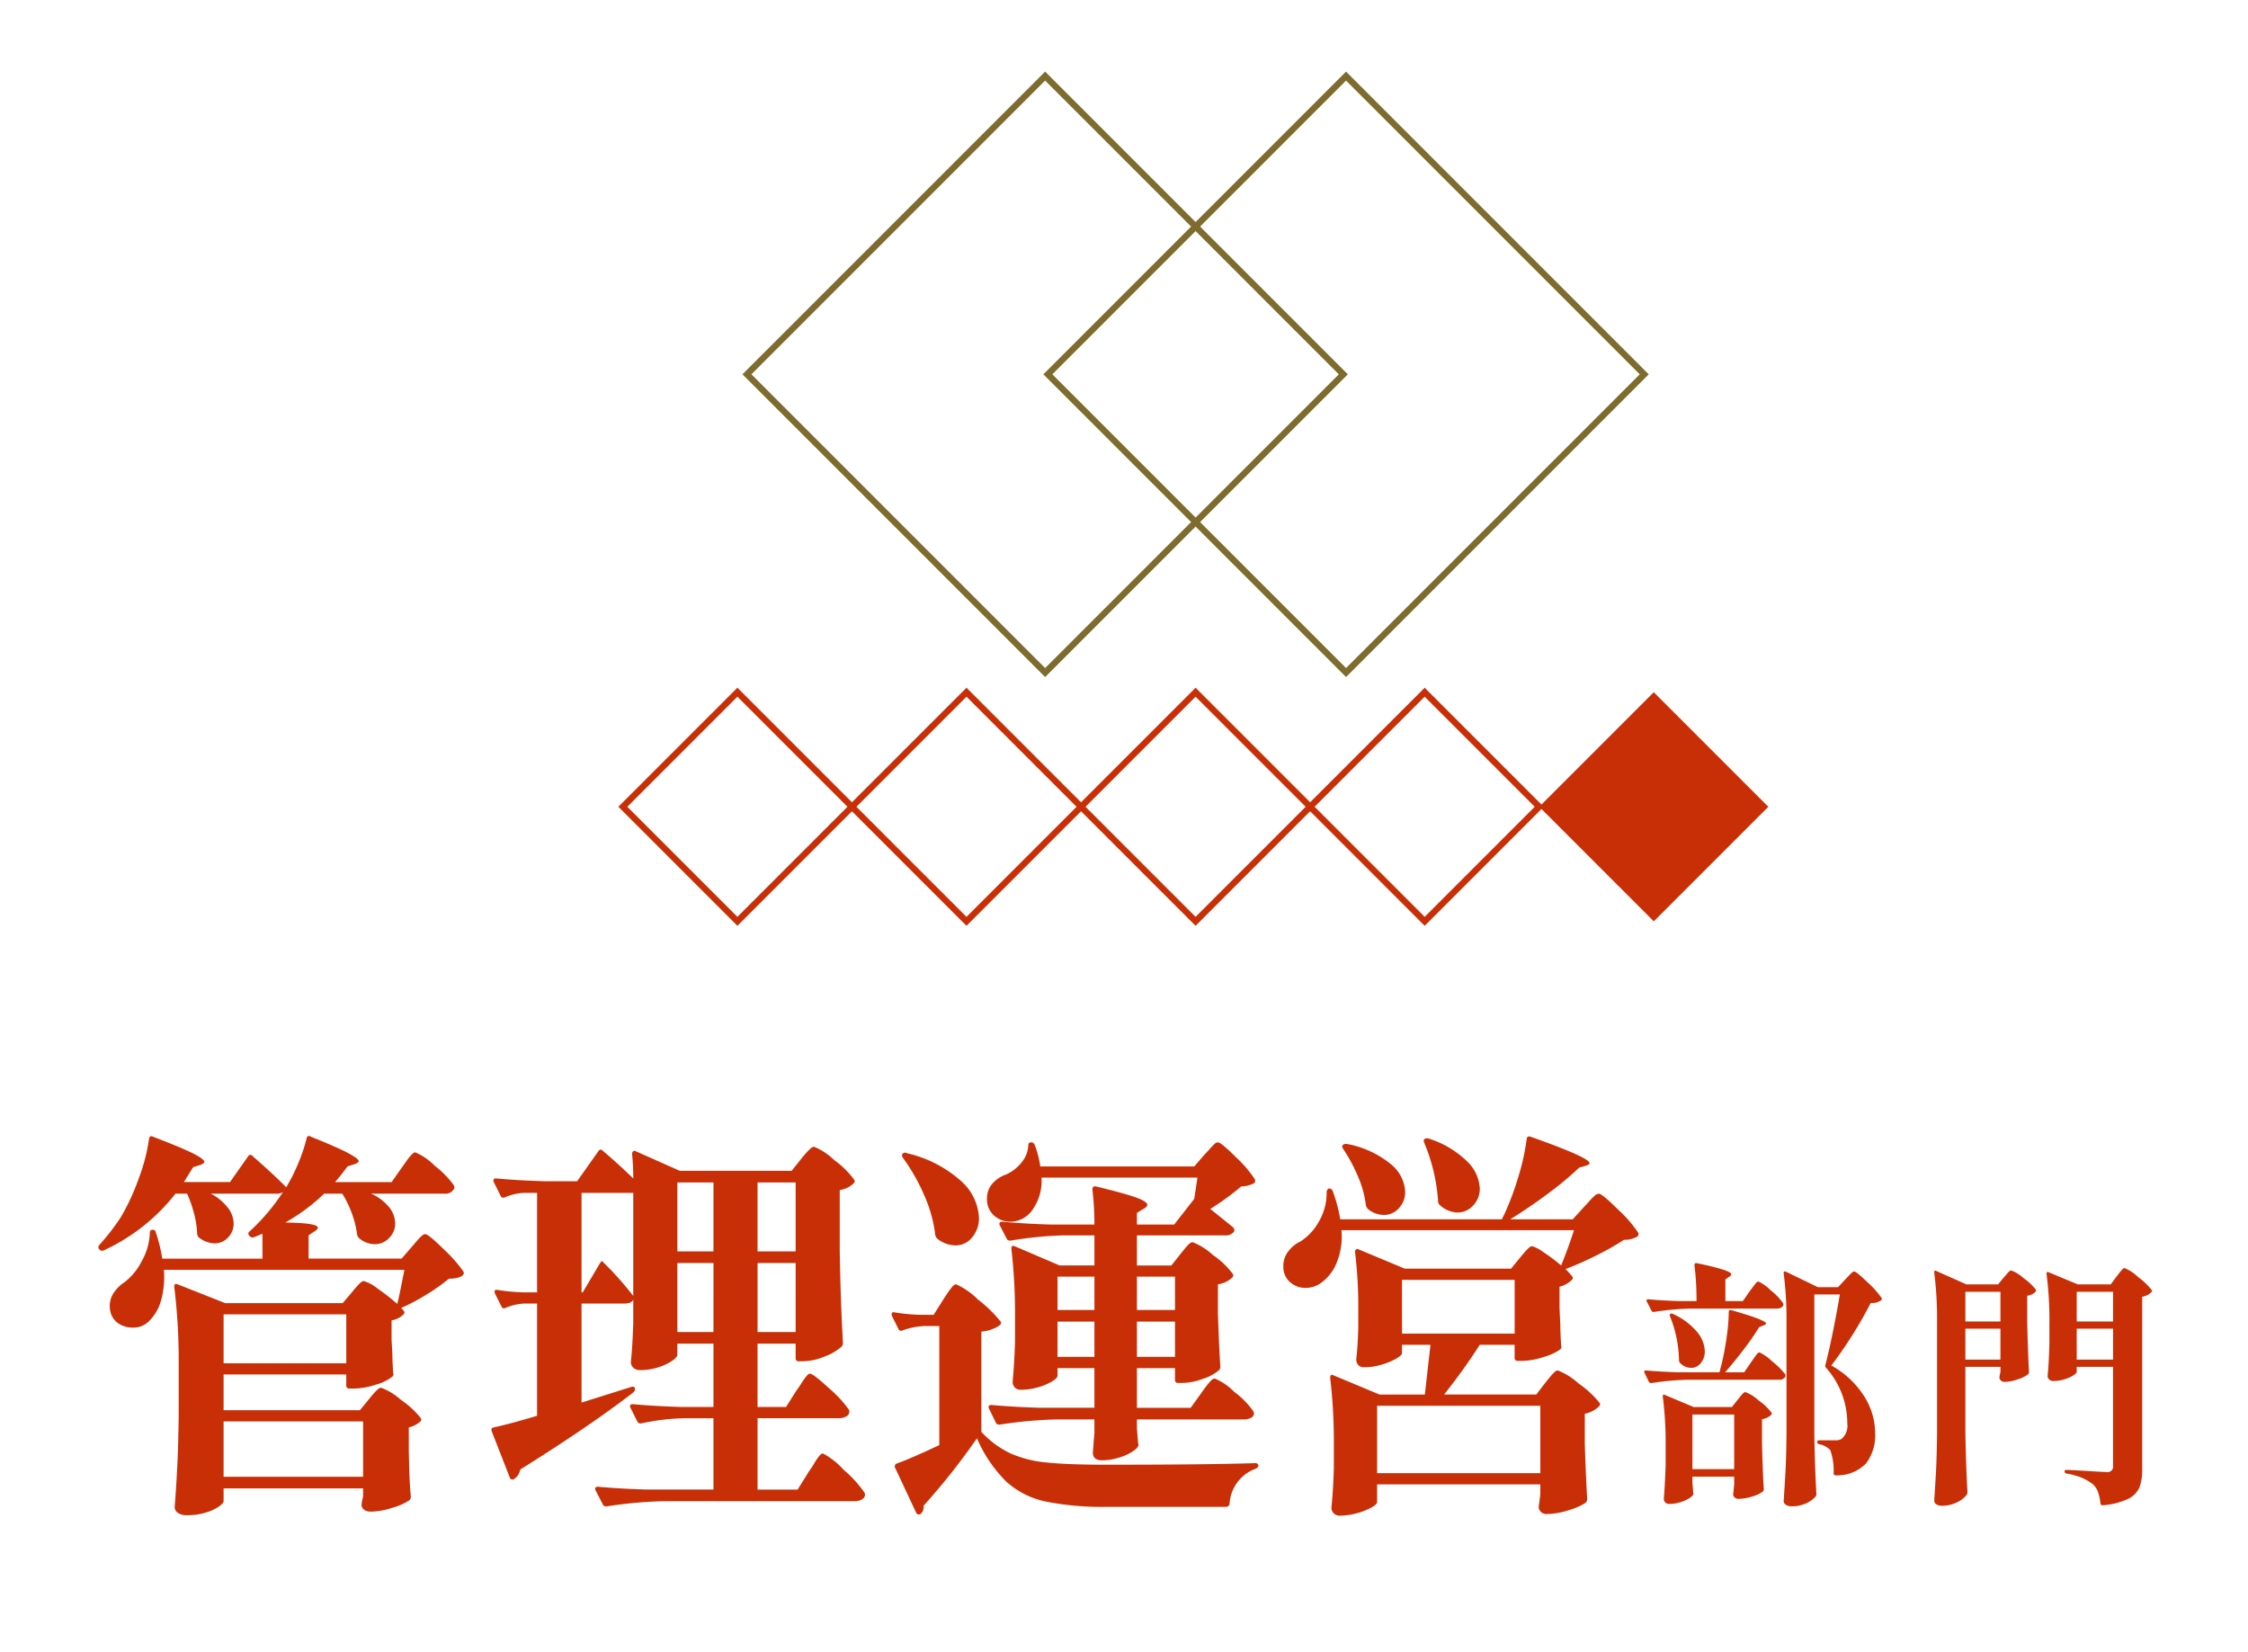 <svg xmlns="http://www.w3.org/2000/svg" viewBox="0 0 157 115.357"><defs><style>.a,.d{fill:none;}.b{fill:#c92f07;}.c{fill:#7e6b2e;}.d{stroke:#c92f07;stroke-miterlimit:10;stroke-width:0.444px;}</style></defs><rect class="a" width="157" height="109"/><path class="b" d="M31.002,87.25a9.555,9.555,0,0,1,1.358,1.54.211.211,0,0,1-.057.279.928.928,0,0,1-.378.168,2.487,2.487,0,0,1-.573.057,12.646,12.646,0,0,1-1.54,1.092,14.183,14.183,0,0,1-1.792.952l.195.224c.057.075.037.159-.056.252a1.588,1.588,0,0,1-.812.393V93.55l.057,1.036q0,.448.056,1.288a.219.219,0,0,1-.084.279,3.24,3.24,0,0,1-1.147.546,4.997,4.997,0,0,1-1.484.267H24.408a.198.198,0,0,1-.224-.225v-.756H15.616v2.492h9.52l.645-.784q.084-.111.28-.336a3.902,3.902,0,0,1,.321-.336.372.372,0,0,1,.238-.112,4.304,4.304,0,0,1,1.372.841,6.17,6.17,0,0,1,1.4,1.288c.056.074.037.158-.057.252a1.935,1.935,0,0,1-.784.392v1.708l.028,1.036q.028,1.232.112,2.072a.328.328,0,0,1-.112.279,4.23,4.23,0,0,1-1.19.519,5.088,5.088,0,0,1-1.47.266c-.373,0-.598-.14-.672-.42l.028-.28.084-.363v-.561H15.616v.896q0,.139-.336.378a3.35,3.35,0,0,1-.924.42,4.455,4.455,0,0,1-1.316.182,1.004,1.004,0,0,1-.616-.168.485.485,0,0,1-.224-.392q.111-1.456.182-2.87.07-1.414.099-3.57v-3.5a42.764,42.764,0,0,0-.309-5.432V89.825c0-.148.074-.195.225-.14l3.332,1.316h8.204l.644-.756c.056-.075.149-.187.28-.337a4.054,4.054,0,0,1,.321-.336.373.373,0,0,1,.238-.111,2.881,2.881,0,0,1,.966.531,13.419,13.419,0,0,1,1.358,1.064q.084-.252.336-1.54l.168-.84H11.444a5.936,5.936,0,0,1-.21,2.184,3.239,3.239,0,0,1-.882,1.456A1.537,1.537,0,0,1,9.26,92.71a1.794,1.794,0,0,1-.882-.225,1.364,1.364,0,0,1-.602-.672,1.777,1.777,0,0,1-.112-.616,1.636,1.636,0,0,1,.294-.938,2.667,2.667,0,0,1,.771-.742A4.363,4.363,0,0,0,9.904,88.062a4.343,4.343,0,0,0,.56-1.96c0-.149.065-.224.196-.224a.204.204,0,0,1,.224.195,10.431,10.431,0,0,1,.448,1.82h7V86.157l-.616.252a.299.299,0,0,1-.279-.084l-.028-.027q-.141-.196.028-.309a14.335,14.335,0,0,0,2.323-2.743.839.839,0,0,1-.504.111H14.72a3.569,3.569,0,0,1,1.204.994,1.847,1.847,0,0,1,.393,1.078,1.377,1.377,0,0,1-.393.994,1.275,1.275,0,0,1-.952.406,1.829,1.829,0,0,1-1.092-.421.38.38,0,0,1-.111-.279,6.663,6.663,0,0,0-.225-1.414,8.642,8.642,0,0,0-.476-1.358h-.812a13.511,13.511,0,0,1-4.983,3.948.259.259,0,0,1-.309-.028.223.223,0,0,1-.027-.336,15.696,15.696,0,0,0,1.512-1.96,15.619,15.619,0,0,0,1.246-2.702,12.741,12.741,0,0,0,.714-2.758c.019-.093.051-.149.098-.168a.23.23,0,0,1,.183.028q2.043.784,2.813,1.176.771.393.771.588c0,.056-.084.122-.252.196l-.532.168-.645,1.036h3.221l1.26-1.792a.176.176,0,0,1,.308-.028q1.569,1.373,2.353,2.184a12.081,12.081,0,0,0,.84-1.666,11.74,11.74,0,0,0,.588-1.75q.056-.252.308-.111,1.876.756,2.604,1.147.728.393.728.561c0,.056-.084.121-.252.195l-.531.168q-.478.645-.868,1.093h3.947l.729-1.036c.093-.131.196-.275.308-.435a4.415,4.415,0,0,1,.336-.42c.112-.121.206-.182.28-.182a4.146,4.146,0,0,1,1.358.938,6.369,6.369,0,0,1,1.33,1.358.256.256,0,0,1,0,.28.696.696,0,0,1-.672.308H25.92a3.411,3.411,0,0,1,1.274.966,1.845,1.845,0,0,1,.406,1.106,1.42,1.42,0,0,1-.421,1.021,1.349,1.349,0,0,1-1.008.435,1.704,1.704,0,0,1-1.063-.393.504.504,0,0,1-.168-.279,6.677,6.677,0,0,0-.364-1.471,7.131,7.131,0,0,0-.672-1.386H22.645a13.724,13.724,0,0,1-2.717,2.017q2.269.028,2.269.363c0,.075-.075.159-.225.252l-.42.28v1.624h6.496l.729-.84c.093-.112.242-.284.448-.519.205-.232.363-.35.476-.35Q29.924,86.186,31.002,87.25ZM15.616,95.201h8.568v-3.416H15.616Zm9.744,7.925V99.262H15.616V103.126Z"/><path class="b" d="M55.623,97.105q.111-.139.336-.49a5.526,5.526,0,0,1,.364-.518c.093-.112.177-.168.252-.168q.224,0,1.344,1.036a8.106,8.106,0,0,1,1.372,1.483.316.316,0,0,1,.028.141.37.37,0,0,1-.21.321,1.045,1.045,0,0,1-.547.127H52.907v4.983H55.707l.784-1.26q.167-.224.378-.574a4.199,4.199,0,0,1,.35-.518c.094-.112.178-.168.252-.168a5.137,5.137,0,0,1,1.442,1.134,8.225,8.225,0,0,1,1.47,1.61.312.312,0,0,1,.028.14.372.372,0,0,1-.21.322.995.995,0,0,1-.519.126H46.383a29.892,29.892,0,0,0-4.004.363h-.084a.237.237,0,0,1-.196-.14l-.504-.98a.162.162,0,0,1-.027-.111c0-.094.064-.141.195-.141q1.54.141,3.416.196h4.648V99.038h-1.876a15.493,15.493,0,0,0-3.164.363h-.084a.234.234,0,0,1-.196-.14l-.476-.952a.157.157,0,0,1-.028-.112c0-.093.065-.14.196-.14q1.54.141,3.416.196h2.212V93.83H47.307v.783q0,.168-.392.435a3.692,3.692,0,0,1-.98.448,4.051,4.051,0,0,1-1.203.182.685.685,0,0,1-.505-.168.54.54,0,0,1-.168-.393q.113-1.091.168-2.716V90.75q-.111.28-.615.279h-2.996v6.916l3.472-1.092c.149-.037.233-.009.252.084a.304.304,0,0,1-.084.28q-2.996,2.325-7.924,5.404a.958.958,0,0,1-.448.672.163.163,0,0,1-.112.027c-.074,0-.13-.046-.168-.14l-1.26-3.22-.027-.112c0-.093.056-.149.168-.168q1.26-.28,3.023-.812V91.029h-.896a3.874,3.874,0,0,0-1.316.309.189.189,0,0,1-.28-.112l-.447-.896a.303.303,0,0,1-.028-.141c0-.093.065-.13.196-.112a13.903,13.903,0,0,0,1.792.169h.98V83.302H36.583a3.849,3.849,0,0,0-1.316.308.156.156,0,0,1-.111.028.199.199,0,0,1-.196-.14l-.476-.952a.159.159,0,0,1-.028-.112c0-.093.065-.14.196-.14q1.54.141,3.416.195h2.239L41.791,80.39a.176.176,0,0,1,.308-.028q1.121.952,2.128,1.933a15.92,15.92,0,0,0-.084-1.708.248.248,0,0,1,.07-.183.146.146,0,0,1,.182-.014l3.08,1.372h7.812l.672-.84c.056-.074.154-.191.294-.351a4.716,4.716,0,0,1,.35-.363.403.403,0,0,1,.252-.126,4.388,4.388,0,0,1,1.4.924,6.316,6.316,0,0,1,1.4,1.372.191.191,0,0,1-.028.252,1.801,1.801,0,0,1-.979.476v4.256q.056,3.501.224,6.412a.381.381,0,0,1-.112.28,3.609,3.609,0,0,1-1.162.672,4.085,4.085,0,0,1-1.525.336H55.791a.197.197,0,0,1-.224-.224V93.83H52.907v4.424h1.987ZM44.227,83.302H40.615v6.944h.084L41.875,88.258c.093-.149.149-.215.168-.196a22.966,22.966,0,0,1,2.184,2.437Zm5.601,4.088V82.573H47.307v4.816Zm-2.521.812v4.816h2.521V88.201Zm8.261-.812V82.573H52.907v4.816Zm-2.66.812v4.816h2.66V88.201Z"/><path class="b" d="M65.879,90.75c.056-.094.154-.243.294-.448a4.478,4.478,0,0,1,.35-.462.38.38,0,0,1,.252-.154A5.14,5.14,0,0,1,68.301,90.75a9.089,9.089,0,0,1,1.582,1.54q.084.111-.056.252a2.599,2.599,0,0,1-1.288.447v7a6.559,6.559,0,0,0,2.016,1.498,8.086,8.086,0,0,0,2.562.645q1.497.154,4.186.153,7.028,0,10.36-.111a.231.231,0,0,1,.168.056.164.164,0,0,1,.056.112c0,.094-.065.168-.196.224a2.775,2.775,0,0,0-1.819,2.464c-.038.131-.112.196-.225.196H77.358a20.057,20.057,0,0,1-4.367-.378,5.909,5.909,0,0,1-2.73-1.4,9.522,9.522,0,0,1-2.03-3.01,46.087,46.087,0,0,1-3.724,4.704v.084a.593.593,0,0,1-.224.504.166.166,0,0,1-.112.028.198.198,0,0,1-.196-.141l-1.456-3.107a.165.165,0,0,1-.027-.112.199.199,0,0,1,.14-.196q1.008-.363,2.968-1.287v-8.316H64.562a5.371,5.371,0,0,0-1.54.308.187.187,0,0,1-.279-.111l-.448-.896-.028-.112c0-.13.074-.177.225-.14a13.374,13.374,0,0,0,1.735.168H65.207ZM63.051,80.558a.223.223,0,0,1,.28-.028,8.481,8.481,0,0,1,3.822,1.975,3.658,3.658,0,0,1,1.218,2.534,2.044,2.044,0,0,1-.477,1.371,1.482,1.482,0,0,1-1.176.561,2.082,2.082,0,0,1-1.231-.448.514.514,0,0,1-.169-.28,9.539,9.539,0,0,0-.77-2.771,13.342,13.342,0,0,0-1.498-2.632C62.976,80.726,62.976,80.633,63.051,80.558Zm20.832,16.744q.111-.168.336-.462a4.516,4.516,0,0,1,.364-.435.386.386,0,0,1,.252-.14,4.137,4.137,0,0,1,1.357.924,6.187,6.187,0,0,1,1.33,1.344.441.441,0,0,1,.057.168.342.342,0,0,1-.21.309,1.1,1.1,0,0,1-.519.112H79.403v.644l.084,1.008.027.112q0,.196-.392.462a3.638,3.638,0,0,1-.994.448,4.019,4.019,0,0,1-1.162.182q-.645,0-.644-.56c.037-.374.056-.616.056-.729l.056-.616v-.951H73.831a30.026,30.026,0,0,0-4.004.363h-.084a.234.234,0,0,1-.196-.14l-.476-.98a.154.154,0,0,1-.028-.111q0-.141.196-.141,1.54.141,3.416.196h3.779V95.538H73.858v.531q0,.168-.392.406a4.025,4.025,0,0,1-.98.406,4.294,4.294,0,0,1-1.177.168.551.551,0,0,1-.447-.168.592.592,0,0,1-.141-.393q.111-1.119.168-2.771V92.038a39.96,39.96,0,0,0-.252-4.816V87.166c0-.149.074-.196.225-.141L73.999,88.369h2.436V86.27H74.307a26.172,26.172,0,0,0-3.724.364h-.084a.236.236,0,0,1-.196-.141l-.476-.924a.156.156,0,0,1-.028-.111q0-.141.196-.141,1.54.141,3.416.196h3.023a21.221,21.221,0,0,0-.14-2.437c0-.186.084-.261.252-.224q2.071.504,2.828.784.756.28.756.504c0,.075-.075.159-.224.252l-.504.308v.812h2.604l1.4-1.792.224-1.484H72.739a3.489,3.489,0,0,1-.616,2.227,1.889,1.889,0,0,1-1.54.854,1.695,1.695,0,0,1-1.162-.434,1.507,1.507,0,0,1-.49-1.19,1.537,1.537,0,0,1,.364-1.021,2.251,2.251,0,0,1,.979-.658,2.931,2.931,0,0,0,1.064-.826,1.977,1.977,0,0,0,.476-1.189c0-.149.065-.225.196-.225a.269.269,0,0,1,.252.168,7.046,7.046,0,0,1,.393,1.512h10.752l.728-.84c.093-.093.21-.219.35-.378a4.388,4.388,0,0,1,.337-.35.372.372,0,0,1,.237-.112q.224,0,1.274,1.05a8.117,8.117,0,0,1,1.302,1.526.213.213,0,0,1-.056.28,2.052,2.052,0,0,1-.896.224,17.514,17.514,0,0,1-2.156,1.568L86.123,85.71q.139.196.056.308a.721.721,0,0,1-.644.252H79.403v2.1h2.407l.645-.812c.074-.093.172-.215.294-.364a2.993,2.993,0,0,1,.308-.336.371.371,0,0,1,.238-.111,4.441,4.441,0,0,1,1.4.882A5.836,5.836,0,0,1,86.095,88.958a.19.19,0,0,1-.028.252,1.821,1.821,0,0,1-1.008.476v2.016q.085,2.465.168,3.725a.338.338,0,0,1-.084.252,3.145,3.145,0,0,1-1.12.602,4.27,4.27,0,0,1-1.428.294h-.308a.198.198,0,0,1-.225-.224v-.812H79.403v2.771h3.752Zm-7.448-5.824V89.153H73.858v2.324ZM73.858,92.29v2.464h2.576V92.29Zm8.204-.812V89.153H79.403v2.324Zm-2.659.812v2.464H82.062V92.29Z"/><path class="b" d="M113.006,84.464a9.107,9.107,0,0,1,1.4,1.609.213.213,0,0,1-.057.28,1.682,1.682,0,0,1-.924.224,19.417,19.417,0,0,1-1.96,1.106,21.82,21.82,0,0,1-2.128.938,6.67,6.67,0,0,1,.477.531c.056.075.037.159-.057.252a1.849,1.849,0,0,1-.84.448v1.484l.056,1.176q0,.504.057,1.456a.222.222,0,0,1-.084.28,3.725,3.725,0,0,1-1.148.518,4.981,4.981,0,0,1-1.483.266h-.309a.197.197,0,0,1-.224-.224v-.896H103.346a40.725,40.725,0,0,1-2.492,3.472H107.294l.644-.84q.113-.141.309-.378a3.216,3.216,0,0,1,.322-.351.371.371,0,0,1,.237-.111,4.69,4.69,0,0,1,1.442.909,6.821,6.821,0,0,1,1.47,1.358c.057.075.037.159-.056.252a1.958,1.958,0,0,1-.98.504v2.101q.085,2.547.168,3.836a.38.38,0,0,1-.111.279,4.243,4.243,0,0,1-1.19.519,5.088,5.088,0,0,1-1.47.266.559.559,0,0,1-.616-.42,1.131,1.131,0,0,1,.028-.28l.084-.672v-.7H96.178v1.232c0,.112-.136.242-.406.392a4.74,4.74,0,0,1-1.008.393,4.437,4.437,0,0,1-1.189.168.551.551,0,0,1-.588-.561q.111-1.063.168-2.688v-1.652a38.447,38.447,0,0,0-.252-4.704v-.056a.181.181,0,0,1,.056-.154c.037-.027.093-.022.168.015l3.22,1.344h3.164l.393-3.472H97.914v.588q0,.141-.406.378a4.639,4.639,0,0,1-1.021.42,4.25,4.25,0,0,1-1.204.182.535.535,0,0,1-.42-.154.575.575,0,0,1-.141-.405q.085-.784.112-1.484l.028-.7V91.365a31.717,31.717,0,0,0-.225-3.92A.236.236,0,0,1,94.708,87.25a.16.16,0,0,1,.182,0l3.221,1.344h7.42l.644-.784q.083-.111.28-.336a3.884,3.884,0,0,1,.322-.336.372.372,0,0,1,.237-.112,2.639,2.639,0,0,1,.784.42,11.85,11.85,0,0,1,1.232.924q.532-1.315.896-2.464H93.686a4.88,4.88,0,0,1-.336,2.282,3.163,3.163,0,0,1-1.147,1.442,1.826,1.826,0,0,1-1.008.308,1.615,1.615,0,0,1-1.106-.406,1.429,1.429,0,0,1-.462-1.134,1.642,1.642,0,0,1,.322-.979,2.345,2.345,0,0,1,.882-.729,3.861,3.861,0,0,0,1.273-1.372,3.941,3.941,0,0,0,.547-2.044.343.343,0,0,1,.056-.196c.037-.056.074-.084.112-.084a.271.271,0,0,1,.252.168,10.227,10.227,0,0,1,.531,1.988h11.284l.168-.336a19.509,19.509,0,0,0,.994-2.66,16.097,16.097,0,0,0,.574-2.604c.019-.168.112-.225.28-.168q4.115,1.456,4.115,1.848c0,.056-.074.112-.224.168l-.504.141a22.588,22.588,0,0,1-2.184,1.819q-1.317.981-2.633,1.792h4.368l.812-.895q.111-.111.35-.378a3.75,3.75,0,0,1,.392-.393.453.453,0,0,1,.267-.126Q111.886,83.357,113.006,84.464Zm-17.444-.015a.516.516,0,0,1-.168-.279,7.272,7.272,0,0,0-.56-2.03,11.332,11.332,0,0,0-1.036-1.918c-.074-.131-.074-.224,0-.28a.387.387,0,0,1,.28-.056,6.775,6.775,0,0,1,3.08,1.428,2.648,2.648,0,0,1,.98,1.904,1.641,1.641,0,0,1-.434,1.147,1.368,1.368,0,0,1-1.05.477A1.744,1.744,0,0,1,95.562,84.449Zm12.013,18.425v-4.704H96.178v4.704Zm-9.66-9.744h7.868V89.378H97.914Zm2.632-8.988a.378.378,0,0,1-.112-.28,12.711,12.711,0,0,0-.979-4.088.296.296,0,0,1-.014-.154.13.13,0,0,1,.069-.098.434.434,0,0,1,.309,0,6.735,6.735,0,0,1,2.674,1.61,2.798,2.798,0,0,1,.854,1.861,1.669,1.669,0,0,1-.462,1.19,1.465,1.465,0,0,1-1.105.49A1.894,1.894,0,0,1,100.546,84.142Z"/><path class="b" d="M122.284,95.144c.061-.084.136-.191.226-.324a2.878,2.878,0,0,1,.216-.287.218.218,0,0,1,.153-.091,3.079,3.079,0,0,1,.891.631,4.941,4.941,0,0,1,.909.899.162.162,0,0,1,0,.18.466.466,0,0,1-.45.198h-6.318a19.315,19.315,0,0,0-2.573.234h-.055a.153.153,0,0,1-.126-.09l-.306-.63a.102.102,0,0,1-.019-.072c0-.061.042-.09.126-.09q.99.089,2.196.126h2.935q.215-.828.18-.702.198-.864.333-1.845a12.653,12.653,0,0,0,.135-1.684A.101.101,0,0,1,120.79,91.499a.172.172,0,0,1,.126-.009q1.368.396,1.899.611c.354.145.531.252.531.324,0,.036-.055.078-.162.126l-.324.126a18.264,18.264,0,0,1-1.062,1.539q-.649.855-1.314,1.611h1.332Zm-.09-4.968c.048-.06.12-.156.216-.288.097-.132.174-.23.234-.297a.244.244,0,0,1,.162-.099,2.835,2.835,0,0,1,.854.611,4.369,4.369,0,0,1,.873.9.204.204,0,0,1,.019.09.237.237,0,0,1-.136.207.6.6,0,0,1-.314.081h-6.012a19.152,19.152,0,0,0-2.574.234h-.054a.15.15,0,0,1-.126-.091l-.324-.63a.099.099,0,0,1-.019-.071q0-.091.126-.091.99.091,2.196.126h1.17a20.306,20.306,0,0,0-.144-2.502c0-.119.054-.168.162-.144a17.539,17.539,0,0,1,1.898.468q.513.18.513.307,0,.072-.126.161l-.287.198v1.512h1.224Zm-3.996,13.374.055.666.018.072c0,.096-.084.2-.252.314a2.514,2.514,0,0,1-.648.297,2.6,2.6,0,0,1-.792.126.356.356,0,0,1-.278-.107.361.361,0,0,1-.1-.252q.072-.847.126-2.305v-1.331a25.225,25.225,0,0,0-.197-3.492v-.036a.121.121,0,0,1,.035-.1c.024-.018.061-.015.108.01l2.016.846h2.664l.414-.522c.048-.06.111-.138.189-.233a1.865,1.865,0,0,1,.198-.216.237.237,0,0,1,.152-.072,2.906,2.906,0,0,1,.909.576,3.845,3.845,0,0,1,.909.863c.036.049.023.103-.036.162a1.136,1.136,0,0,1-.63.288v1.692q.054,2.142.126,3.186a.247.247,0,0,1-.072.181,2.255,2.255,0,0,1-.738.342,3.167,3.167,0,0,1-.918.162.372.372,0,0,1-.414-.271.769.769,0,0,1,.019-.18l.054-.576v-.521h-2.916ZM116.669,91.742a.192.192,0,0,1,.18.018,4.731,4.731,0,0,1,1.674,1.251,2.203,2.203,0,0,1,.54,1.341,1.256,1.256,0,0,1-.279.837.849.849,0,0,1-.675.333,1.107,1.107,0,0,1-.774-.342A.243.243,0,0,1,117.263,95a8.692,8.692,0,0,0-.63-3.078C116.597,91.838,116.608,91.777,116.669,91.742Zm1.529,7.038v3.815h2.916V98.78Zm8.515,1.422q.035,2.231.144,4.14a.263.263,0,0,1-.054.162,1.823,1.823,0,0,1-.64.468,2.318,2.318,0,0,1-1.034.216.692.692,0,0,1-.405-.107.307.307,0,0,1-.153-.252q.072-1.063.126-2.062.054-.999.072-2.619V92.408a25.202,25.202,0,0,0-.198-3.492v-.036c0-.048.015-.078.045-.09a.149.149,0,0,1,.117.018l2.232,1.08h1.403l.504-.54c.072-.072.178-.183.315-.333.138-.149.243-.225.315-.225q.144,0,.936.765a6.165,6.165,0,0,1,.972,1.089c.036.049.024.103-.036.162a1.041,1.041,0,0,1-.72.18,30.116,30.116,0,0,1-2.754,4.374,6.287,6.287,0,0,1,2.304,2.16,4.869,4.869,0,0,1,.757,2.521,3.258,3.258,0,0,1-.64,2.16,2.817,2.817,0,0,1-2.115.827.126.126,0,0,1-.144-.144,4.465,4.465,0,0,0-.234-1.62,1.465,1.465,0,0,0-.792-.414.174.174,0,0,1-.126-.162c0-.071.048-.107.145-.107h1.151a.812.812,0,0,0,.396-.09,1.204,1.204,0,0,0,.414-1.08,5.928,5.928,0,0,0-.36-2.025,5.869,5.869,0,0,0-1.134-1.881.198.198,0,0,1-.036-.198q.252-.954.54-2.385.289-1.431.468-2.529h-1.781Z"/><path class="b" d="M137.262,100.04q.037,2.232.145,4.14a.406.406,0,0,1-.036.18,1.666,1.666,0,0,1-.675.54,2.332,2.332,0,0,1-1.071.252.648.648,0,0,1-.396-.107.312.312,0,0,1-.144-.252q.072-1.062.126-2.062.054-.999.072-2.619V92.354a25.212,25.212,0,0,0-.198-3.492v-.035c0-.048.012-.078.036-.091a.127.127,0,0,1,.107.019l2.106.936h2.214l.396-.485c.06-.061.144-.156.252-.288.107-.132.197-.198.27-.198a2.598,2.598,0,0,1,.855.531,3.794,3.794,0,0,1,.854.801.122.122,0,0,1-.018.162.999.999,0,0,1-.576.27v1.836q.054,2.304.126,3.475a.244.244,0,0,1-.072.18,2.341,2.341,0,0,1-.72.352,2.821,2.821,0,0,1-.882.171.36.36,0,0,1-.396-.271l.019-.18.054-.234V95.45h-2.448ZM139.71,92.282V90.212h-2.448v2.07Zm-2.448.504v2.16H139.71V92.786Zm7.776,3.023q0,.091-.243.243a2.62,2.62,0,0,1-.621.271,2.539,2.539,0,0,1-.756.116.415.415,0,0,1-.306-.107.346.346,0,0,1-.108-.252q.089-.847.126-2.286v-1.332a25.202,25.202,0,0,0-.198-3.492v-.036a.115.115,0,0,1,.036-.099c.024-.019.06-.015.108.009l2.034.846h2.304l.414-.558c.048-.06.113-.144.197-.252a2.688,2.688,0,0,1,.207-.243.231.231,0,0,1,.153-.081,3.046,3.046,0,0,1,.937.621,4.81,4.81,0,0,1,.953.909c.036.048.024.102-.035.162a1.155,1.155,0,0,1-.63.306v12.061a3.372,3.372,0,0,1-.198,1.269,1.639,1.639,0,0,1-.792.792,5.084,5.084,0,0,1-1.765.441h-.035c-.061,0-.103-.043-.126-.126a3.284,3.284,0,0,0-.181-.828,1.279,1.279,0,0,0-.359-.522,3.506,3.506,0,0,0-.73-.432,5.006,5.006,0,0,0-1.089-.307c-.097-.023-.145-.071-.145-.144a.096.096,0,0,1,.108-.108q.27,0,1.494.072,1.116.072,1.332.072a.378.378,0,0,0,.45-.433V95.45h-2.538Zm2.538-3.527V90.212h-2.538v2.07Zm-2.538.504v2.16h2.538V92.786Z"/><path class="c" d="M94.008,5.628l20.511,20.511-20.511,20.511L73.497,26.14,94.008,5.628m0-.628L72.869,26.14,94.008,47.28l21.14-21.14L94.008,5Z"/><path class="c" d="M72.992,5.628,93.503,26.14l-20.511,20.511-20.511-20.511L72.992,5.628m0-.628L51.852,26.14l21.14,21.14,21.14-21.14L72.992,5Z"/><rect class="d" x="45.843" y="50.682" width="11.314" height="11.314" transform="translate(54.922 -19.915) rotate(45)"/><rect class="d" x="61.843" y="50.682" width="11.314" height="11.314" transform="translate(59.608 -31.228) rotate(45)"/><rect class="d" x="77.843" y="50.682" width="11.314" height="11.314" transform="translate(64.294 -42.542) rotate(45)"/><rect class="d" x="93.843" y="50.682" width="11.314" height="11.314" transform="translate(68.98 -53.856) rotate(45)"/><rect class="b" x="109.843" y="50.682" width="11.314" height="11.314" transform="translate(73.667 -65.17) rotate(45)"/></svg>